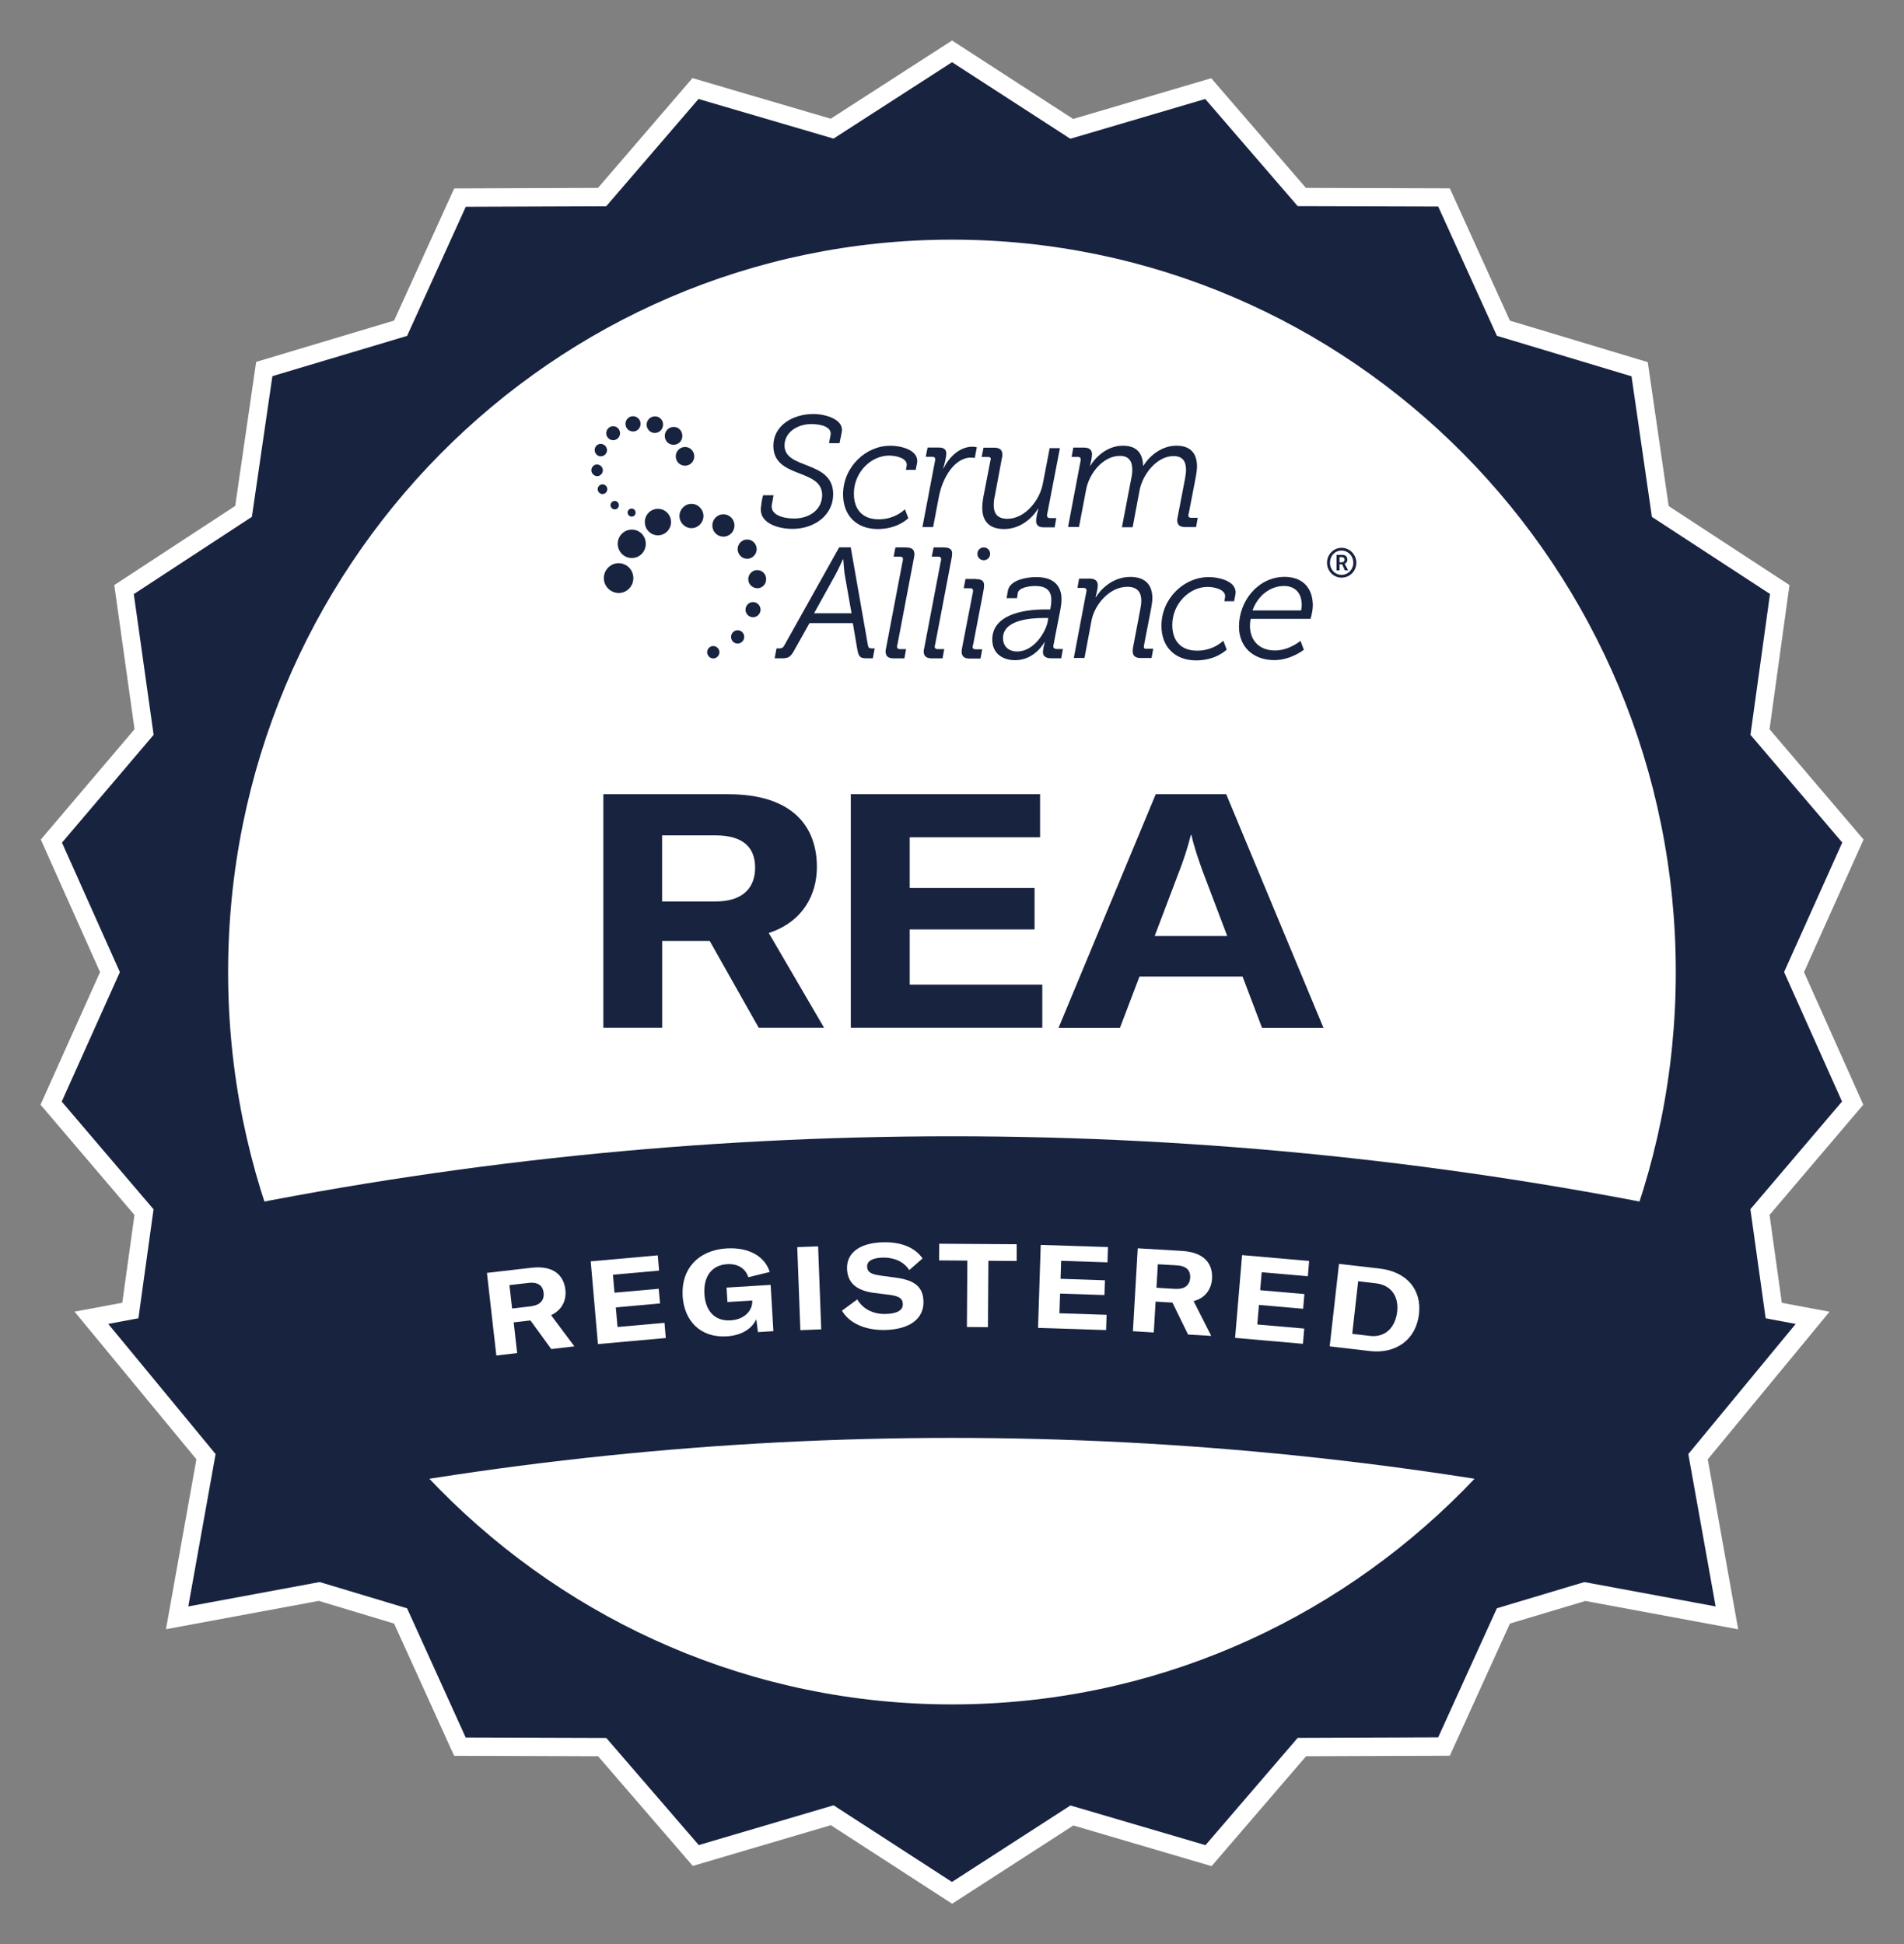 <svg width="47" height="48" viewBox="0 0 47 48" fill="none" xmlns="http://www.w3.org/2000/svg">
<rect x="0" y="0" width="47" height="48" fill="#808080" stroke="none"/>
<g clip-path="url(#clip0_57_49)">
<path d="M23.499 47L20.509 45.063L17.101 46.069L14.764 43.361L11.21 43.35L9.728 40.085L7.869 39.525L4.097 40.225L4.848 36.029L1.84 32.384L3.019 32.164L3.319 29.997L1 27.274L2.47 24.001L1.007 20.728L3.321 18.004L2.821 14.445L5.806 12.491L6.323 8.935L9.728 7.915L11.212 4.652L14.762 4.639L17.093 1.928L20.506 2.931L23.501 1L26.491 2.937L29.899 1.931L32.236 4.639L35.789 4.65L37.272 7.917L40.675 8.941L41.191 12.495L44.173 14.445L43.681 18.004L46.002 20.728L44.532 24.001L45.995 27.274L43.681 29.996L43.984 32.166L45.162 32.386L42.156 36.03L42.907 40.227L39.134 39.527L37.272 40.085L35.789 43.348L32.24 43.361L29.908 46.074L26.496 45.07L23.501 47.004L23.499 47ZM20.647 44.081L23.499 45.928L26.355 44.085L29.607 45.041L31.829 42.456L35.215 42.444L36.63 39.332L39.084 38.597L41.797 39.101L41.2 35.774L43.494 32.99L43.189 32.934L42.737 29.716L44.944 27.118L43.549 23.997L44.951 20.878L42.739 18.282L43.208 14.889L40.363 13.031L39.871 9.641L36.626 8.665L35.213 5.551L31.826 5.542L29.6 2.96L26.35 3.919L23.497 2.072L20.642 3.915L17.39 2.959L15.167 5.543L11.781 5.556L10.367 8.668L7.12 9.641L6.626 13.031L3.781 14.892L4.257 18.286L2.051 20.884L3.446 24.005L2.045 27.126L4.257 29.721L3.811 32.938L3.501 32.996L5.795 35.779L5.197 39.106L7.914 38.603L10.367 39.341L11.78 42.455L15.167 42.465L17.395 45.047L20.645 44.088L20.647 44.081Z" fill="white"/>
<path d="M44.04 23.999L45.476 20.802L43.21 18.142L43.692 14.665L40.777 12.762L40.274 9.291L36.951 8.291L35.502 5.099L32.033 5.089L29.751 2.444L26.421 3.426L23.501 1.536L20.576 3.422L17.243 2.444L14.965 5.092L11.498 5.105L10.049 8.293L6.724 9.287L6.218 12.76L3.303 14.668L3.792 18.143L1.53 20.804L2.959 24.001L1.524 27.198L3.79 29.857L3.308 33.333L6.221 35.238L6.724 38.709L10.049 39.709L11.496 42.899L14.967 42.91L17.249 45.554L20.577 44.572L23.499 46.464L26.424 44.576L29.757 45.556L32.033 42.908L35.501 42.895L36.951 39.707L40.276 38.711L40.782 35.238L43.695 33.332L43.208 29.855L45.47 27.196L44.04 23.999Z" fill="#182340"/>
<path d="M43.899 33.205L41.676 35.9L42.25 39.103L42.35 39.662L41.797 39.559L33.381 37.998L32.96 37.92L33.076 37.503L34.81 31.285L34.907 30.938L35.256 31.003L43.67 32.564L44.327 32.687L43.899 33.205Z" fill="#182340"/>
<path d="M14.038 37.92L13.617 37.998L5.201 39.559L4.648 39.662L4.748 39.103L5.322 35.9L3.1 33.205L2.671 32.687L3.328 32.564L11.742 31.003L12.092 30.938L12.188 31.285L13.922 37.503L14.038 37.92Z" fill="#182340"/>
<path d="M23.499 42.532C13.401 42.532 5.185 34.218 5.185 23.999C5.185 13.78 13.401 5.468 23.499 5.468C33.597 5.468 41.813 13.782 41.813 24.001C41.813 34.22 33.597 42.534 23.499 42.534V42.532ZM23.499 6.37C13.893 6.37 6.077 14.279 6.077 24.001C6.077 33.723 13.892 41.632 23.499 41.632C33.107 41.632 40.922 33.723 40.922 24.001C40.922 14.279 33.107 6.37 23.499 6.37Z" fill="#182340"/>
<path d="M23.499 42.081C33.367 42.081 41.367 33.985 41.367 23.999C41.367 14.013 33.367 5.917 23.499 5.917C13.631 5.917 5.631 14.013 5.631 23.999C5.631 33.985 13.631 42.081 23.499 42.081Z" fill="white"/>
<path d="M6.48 37.265C17.707 34.913 29.293 34.913 40.52 37.265C41.018 34.835 41.516 32.404 42.011 29.974C29.799 27.414 17.199 27.414 4.987 29.974C5.484 32.404 5.982 34.835 6.478 37.265H6.48Z" fill="#182340"/>
<path d="M12.02 31.427L13.11 31.301C13.678 31.234 13.916 31.498 13.957 31.844C13.984 32.084 13.89 32.337 13.603 32.471L14.179 33.241L13.608 33.308L13.094 32.601L12.68 32.649L12.766 33.407L12.252 33.467L12.02 31.429V31.427ZM13.107 32.25C13.356 32.221 13.438 32.081 13.419 31.915C13.401 31.754 13.294 31.644 13.041 31.675L12.575 31.729L12.641 32.306L13.107 32.252V32.25Z" fill="white"/>
<path d="M16.403 32.658L16.435 33.035L14.76 33.185L14.582 31.142L16.237 30.994L16.269 31.371L15.13 31.472L15.169 31.916L16.26 31.819L16.293 32.181L15.201 32.279L15.244 32.763L16.405 32.66L16.403 32.658Z" fill="white"/>
<path d="M16.851 31.985C16.813 31.342 17.227 30.866 17.934 30.823C18.51 30.788 18.89 31.039 19 31.405L18.472 31.534C18.41 31.339 18.237 31.194 17.948 31.212C17.566 31.236 17.363 31.517 17.388 31.947C17.413 32.366 17.643 32.624 18.035 32.599C18.397 32.577 18.574 32.337 18.569 32.135V32.109L17.957 32.147L17.935 31.79L19.023 31.723L19.091 32.866L18.71 32.889L18.669 32.57C18.567 32.794 18.326 32.971 17.935 32.994C17.3 33.032 16.887 32.624 16.849 31.987L16.851 31.985Z" fill="white"/>
<path d="M19.757 32.841L19.68 30.792L20.195 30.772L20.272 32.821L19.757 32.841Z" fill="white"/>
<path d="M20.786 32.358L21.161 32.082C21.293 32.303 21.532 32.449 21.86 32.441C22.127 32.436 22.29 32.358 22.286 32.198C22.284 32.057 22.193 32.003 21.97 31.97L21.553 31.918C21.137 31.857 20.914 31.669 20.909 31.311C20.902 30.925 21.237 30.681 21.81 30.671C22.234 30.663 22.579 30.792 22.773 31.07L22.445 31.358C22.318 31.158 22.085 31.044 21.788 31.05C21.542 31.055 21.401 31.135 21.405 31.27C21.407 31.4 21.491 31.459 21.726 31.492L22.133 31.548C22.577 31.609 22.791 31.775 22.796 32.14C22.803 32.555 22.461 32.824 21.844 32.837C21.339 32.846 20.959 32.66 20.784 32.36L20.786 32.358Z" fill="white"/>
<path d="M23.185 30.707L25.097 30.72V31.133L24.398 31.128L24.387 32.767L23.868 32.763L23.879 31.124L23.182 31.119L23.185 30.705V30.707Z" fill="white"/>
<path d="M27.316 32.462L27.304 32.839L25.624 32.785L25.69 30.736L27.35 30.79L27.338 31.167L26.194 31.129L26.18 31.573L27.275 31.61L27.263 31.974L26.168 31.938L26.152 32.424L27.315 32.462H27.316Z" fill="white"/>
<path d="M28.085 30.82L29.179 30.885C29.75 30.92 29.94 31.221 29.919 31.569C29.905 31.811 29.769 32.044 29.464 32.124L29.899 32.983L29.327 32.949L28.942 32.161L28.526 32.136L28.481 32.898L27.966 32.867L28.085 30.82ZM29.015 31.82C29.266 31.835 29.37 31.712 29.38 31.544C29.389 31.384 29.304 31.255 29.049 31.241L28.581 31.214L28.547 31.793L29.015 31.822V31.82Z" fill="white"/>
<path d="M32.195 32.801L32.163 33.178L30.488 33.032L30.661 30.988L32.316 31.133L32.284 31.51L31.145 31.411L31.107 31.855L32.199 31.95L32.168 32.313L31.077 32.218L31.036 32.701L32.195 32.802V32.801Z" fill="white"/>
<path d="M33.053 31.205L34.054 31.32C34.714 31.396 35.097 31.828 35.028 32.441C34.958 33.064 34.473 33.432 33.815 33.357L32.823 33.241L33.053 31.203V31.205ZM33.815 32.983C34.198 33.028 34.444 32.772 34.489 32.386C34.532 32.005 34.339 31.728 33.965 31.685L33.526 31.634L33.38 32.932L33.817 32.983H33.815Z" fill="white"/>
<path d="M14.892 19.609H17.975C19.58 19.609 20.165 20.422 20.165 21.404C20.165 22.086 19.821 22.759 18.977 23.035L20.342 25.375H18.729L17.518 23.23H16.346V25.375H14.894V19.607L14.892 19.609ZM17.661 22.257C18.367 22.257 18.64 21.893 18.64 21.422C18.64 20.95 18.376 20.625 17.661 20.625H16.344V22.257H17.661Z" fill="#182340"/>
<path d="M25.729 24.312V25.375H21.002V19.607H25.674V20.672H22.456V21.923H25.538V22.947H22.456V24.312H25.731H25.729Z" fill="#182340"/>
<path d="M28.528 19.609H30.269L32.67 25.377H31.153L30.672 24.11H28.128L27.646 25.377H26.13L28.529 19.609H28.528ZM30.294 23.11L29.684 21.501C29.603 21.274 29.475 20.916 29.411 20.617H29.395C29.322 20.918 29.202 21.276 29.113 21.501L28.503 23.11H30.292H30.294Z" fill="#182340"/>
<path d="M24.284 13.515C24.197 13.515 24.127 13.585 24.127 13.674C24.127 13.762 24.197 13.832 24.284 13.832C24.371 13.832 24.441 13.762 24.441 13.674C24.441 13.585 24.371 13.515 24.284 13.515ZM19.561 13.058C20.101 13.058 20.567 12.722 20.567 12.202C20.567 11.352 19.366 11.605 19.366 10.997C19.366 10.679 19.675 10.47 20.031 10.47C20.244 10.47 20.54 10.531 20.502 10.74L20.465 10.941H20.724L20.779 10.67C20.84 10.358 20.386 10.222 20.078 10.222C19.561 10.222 19.09 10.511 19.09 11.007C19.09 11.825 20.295 11.558 20.295 12.222C20.295 12.578 19.987 12.802 19.603 12.802C19.318 12.802 19.004 12.708 19.054 12.451L19.095 12.228H18.836C18.813 12.325 18.799 12.381 18.79 12.484C18.703 12.923 19.223 13.058 19.561 13.058ZM21.97 11.006C21.371 11.006 20.811 11.529 20.811 12.206C20.811 12.724 21.139 13.062 21.669 13.062C22.163 13.062 22.422 12.794 22.422 12.794L22.338 12.574C22.338 12.574 22.102 12.822 21.692 12.822C21.282 12.822 21.078 12.569 21.078 12.186C21.078 11.654 21.508 11.248 21.947 11.248C22.133 11.248 22.413 11.318 22.381 11.504L22.363 11.601H22.604L22.636 11.442C22.7 11.107 22.234 11.004 21.97 11.004V11.006ZM24.063 11.305L24.113 11.043C24.081 11.034 24.043 11.029 24.006 11.029C23.683 11.029 23.424 11.291 23.29 11.567H23.282C23.314 11.479 23.36 11.258 23.36 11.208C23.36 11.1 23.31 11.049 23.166 11.049H22.898L22.852 11.278H23.014C23.078 11.278 23.092 11.316 23.084 11.363L22.77 13.013H23.034L23.176 12.266C23.26 11.812 23.554 11.298 23.97 11.298C24.008 11.298 24.034 11.303 24.063 11.307V11.305ZM24.455 11.338C24.455 11.352 24.446 11.388 24.441 11.408L24.27 12.291C24.256 12.376 24.247 12.464 24.247 12.538C24.247 12.856 24.409 13.062 24.787 13.062C25.226 13.062 25.517 12.739 25.622 12.562H25.631C25.608 12.655 25.576 12.776 25.576 12.856C25.576 12.964 25.631 13.02 25.77 13.02H26.034L26.075 12.791H25.918C25.872 12.791 25.845 12.767 25.845 12.729C25.845 12.711 25.85 12.668 25.859 12.645L26.164 11.065H25.911L25.74 11.953C25.661 12.356 25.301 12.809 24.867 12.809C24.603 12.809 24.53 12.659 24.53 12.468C24.53 12.394 24.539 12.314 24.559 12.235L24.73 11.32C24.739 11.287 24.744 11.249 24.744 11.226C24.744 11.114 24.684 11.053 24.546 11.053H24.279L24.232 11.282H24.395C24.436 11.282 24.459 11.3 24.459 11.338H24.455ZM26.371 13.011H26.635L26.81 12.091C26.883 11.693 27.226 11.255 27.645 11.255C27.875 11.255 27.95 11.399 27.95 11.596C27.95 11.67 27.941 11.749 27.921 11.834L27.695 13.017H27.959L28.133 12.092C28.212 11.701 28.563 11.26 28.968 11.26C29.204 11.26 29.277 11.405 29.277 11.601C29.277 11.675 29.263 11.755 29.248 11.84L29.073 12.751C29.065 12.784 29.059 12.816 29.059 12.84C29.059 12.957 29.12 13.013 29.257 13.013H29.525L29.566 12.784H29.404C29.357 12.784 29.334 12.766 29.334 12.722C29.334 12.708 29.343 12.675 29.348 12.657L29.52 11.765C29.534 11.677 29.548 11.592 29.548 11.518C29.548 11.206 29.4 11.004 29.04 11.004C28.629 11.004 28.333 11.316 28.226 11.498H28.217C28.208 11.19 28.06 11.004 27.718 11.004C27.302 11.004 27.017 11.327 26.915 11.498H26.906C26.929 11.414 26.956 11.289 26.956 11.219C26.956 11.11 26.895 11.051 26.758 11.051H26.494L26.453 11.28H26.605C26.655 11.28 26.678 11.303 26.678 11.341C26.678 11.359 26.672 11.403 26.664 11.43L26.364 13.013L26.371 13.011ZM21.523 16.009H21.592L21.546 16.253H21.384C21.232 16.253 21.195 16.215 21.162 16.029L21.052 15.385H19.982L19.621 16.029C19.52 16.217 19.47 16.253 19.307 16.253H19.122L19.168 16.009H19.238C19.298 16.009 19.33 15.995 19.366 15.925L20.715 13.513H21L21.425 15.934C21.439 15.999 21.462 16.008 21.521 16.008L21.523 16.009ZM21.02 15.141L20.848 14.165C20.831 14.038 20.816 13.809 20.816 13.809H20.807C20.807 13.809 20.706 14.033 20.636 14.165L20.096 15.141H21.02ZM22.368 13.515H22.104L22.058 13.744H22.22C22.267 13.744 22.29 13.762 22.29 13.805C22.29 13.834 22.284 13.852 22.275 13.89L21.874 15.993C21.865 16.026 21.86 16.058 21.86 16.082C21.86 16.199 21.924 16.255 22.058 16.255H22.325L22.366 16.026H22.215C22.168 16.026 22.142 16.008 22.142 15.964C22.142 15.95 22.151 15.917 22.156 15.899L22.557 13.793C22.566 13.751 22.572 13.713 22.572 13.681C22.572 13.569 22.507 13.517 22.368 13.517V13.515ZM23.31 13.515H23.046L23 13.744H23.162C23.208 13.744 23.232 13.762 23.232 13.805C23.232 13.834 23.226 13.852 23.217 13.89L22.816 15.993C22.807 16.026 22.802 16.058 22.802 16.082C22.802 16.199 22.866 16.255 23 16.255H23.267L23.308 16.026H23.146C23.1 16.026 23.073 16.008 23.073 15.964C23.073 15.95 23.082 15.917 23.087 15.899L23.488 13.793C23.497 13.751 23.503 13.713 23.503 13.681C23.512 13.569 23.442 13.517 23.308 13.517L23.31 13.515ZM24.099 14.294H23.834L23.788 14.524H23.95C23.997 14.524 24.02 14.542 24.02 14.585C24.02 14.614 24.015 14.632 24.006 14.67L23.752 15.979C23.744 16.029 23.738 16.058 23.738 16.087C23.738 16.204 23.802 16.26 23.936 16.26H24.204L24.245 16.031H24.082C24.036 16.031 24.009 16.013 24.009 15.97C24.009 15.955 24.018 15.923 24.024 15.905L24.277 14.583C24.286 14.542 24.291 14.498 24.291 14.462C24.3 14.351 24.236 14.298 24.097 14.298L24.099 14.294ZM26.075 16.024H26.237L26.196 16.253H25.952C25.804 16.253 25.745 16.192 25.745 16.1C25.745 16.049 25.768 15.926 25.791 15.856H25.782C25.782 15.856 25.547 16.3 25.058 16.3C24.767 16.3 24.494 16.147 24.494 15.791C24.494 15.197 25.21 15.047 25.8 15.047H25.925L25.934 14.997C25.948 14.926 25.952 14.876 25.952 14.809C25.952 14.58 25.823 14.468 25.554 14.468C25.426 14.468 25.153 14.5 25.124 14.641L25.106 14.768H24.848L24.88 14.58C24.93 14.327 25.319 14.248 25.581 14.248C26.014 14.248 26.203 14.468 26.203 14.789C26.203 14.863 26.195 14.943 26.18 15.027L26.014 15.878C26.009 15.906 26 15.948 26 15.966C26.005 15.995 26.023 16.022 26.073 16.022L26.075 16.024ZM25.877 15.258H25.77C25.442 15.258 24.759 15.305 24.759 15.753C24.759 15.963 24.901 16.085 25.11 16.085C25.511 16.085 25.807 15.627 25.863 15.347L25.877 15.258ZM28.237 15.963C28.237 15.948 28.242 15.915 28.246 15.898L28.417 15.015C28.431 14.93 28.446 14.841 28.446 14.771C28.446 14.448 28.28 14.244 27.902 14.244C27.454 14.244 27.158 14.567 27.052 14.744H27.044C27.067 14.65 27.099 14.529 27.099 14.45C27.099 14.347 27.038 14.286 26.901 14.286H26.637L26.596 14.515H26.747C26.797 14.515 26.821 14.538 26.821 14.576C26.821 14.594 26.815 14.637 26.806 14.665L26.507 16.244H26.771L26.945 15.314C27.024 14.923 27.388 14.488 27.827 14.488C28.094 14.488 28.173 14.641 28.173 14.834C28.173 14.908 28.158 14.988 28.144 15.063L27.969 15.984C27.964 16.017 27.96 16.049 27.96 16.073C27.96 16.19 28.021 16.246 28.158 16.246H28.426L28.467 16.017H28.305C28.255 16.026 28.232 16.002 28.235 15.966L28.237 15.963ZM29.83 14.249C29.23 14.249 28.67 14.773 28.67 15.45C28.67 15.968 28.999 16.305 29.528 16.305C30.023 16.305 30.281 16.038 30.281 16.038L30.197 15.818C30.197 15.818 29.962 16.065 29.552 16.065C29.141 16.065 28.938 15.813 28.938 15.43C28.938 14.897 29.368 14.491 29.807 14.491C29.992 14.491 30.272 14.562 30.24 14.748L30.222 14.845H30.463L30.495 14.686C30.559 14.351 30.094 14.248 29.83 14.248V14.249ZM32.406 14.953C32.406 15.107 32.35 15.28 32.35 15.28H30.873C30.873 15.28 30.855 15.36 30.855 15.453C30.855 15.795 31.068 16.06 31.474 16.06C31.826 16.06 32.102 15.822 32.102 15.822L32.186 16.042C32.186 16.042 31.867 16.298 31.457 16.298C30.93 16.298 30.584 15.966 30.584 15.472C30.584 14.831 31.061 14.242 31.715 14.242C32.186 14.248 32.407 14.545 32.407 14.952L32.406 14.953ZM32.133 14.935C32.133 14.618 31.947 14.468 31.694 14.468C31.375 14.468 31.057 14.683 30.918 15.071H32.118C32.118 15.071 32.133 15.006 32.133 14.935ZM33.205 13.941L33.278 14.082H33.199L33.13 13.932H33.066V14.082H32.992V13.699H33.141C33.214 13.699 33.26 13.746 33.26 13.816C33.26 13.877 33.223 13.91 33.191 13.919C33.191 13.919 33.196 13.928 33.205 13.943V13.941ZM33.191 13.818C33.191 13.78 33.167 13.757 33.13 13.757H33.066V13.883H33.126C33.164 13.883 33.191 13.854 33.191 13.818ZM33.481 13.894C33.481 14.1 33.319 14.262 33.117 14.262C32.916 14.262 32.757 14.098 32.757 13.894C32.757 13.69 32.919 13.525 33.117 13.525C33.315 13.525 33.481 13.69 33.481 13.894ZM33.406 13.894C33.406 13.726 33.282 13.594 33.116 13.594C32.95 13.594 32.83 13.724 32.83 13.894C32.83 14.063 32.955 14.193 33.116 14.193C33.276 14.193 33.406 14.063 33.406 13.894Z" fill="#182340"/>
<path d="M16.241 13.217C16.416 13.217 16.564 13.072 16.564 12.89C16.564 12.708 16.421 12.563 16.241 12.563C16.061 12.563 15.918 12.708 15.918 12.89C15.918 13.072 16.066 13.217 16.241 13.217Z" fill="#182340"/>
<path d="M16.772 12.74C16.772 12.576 16.906 12.44 17.069 12.44C17.231 12.44 17.365 12.576 17.365 12.74C17.365 12.904 17.231 13.04 17.069 13.04C16.906 13.04 16.772 12.904 16.772 12.74Z" fill="#182340"/>
<path d="M17.857 12.697C18.005 12.697 18.13 12.818 18.13 12.973C18.13 13.128 18.01 13.249 17.857 13.249C17.704 13.249 17.584 13.128 17.584 12.973C17.584 12.818 17.709 12.697 17.857 12.697Z" fill="#182340"/>
<path d="M14.906 14.273C14.906 14.073 15.069 13.905 15.27 13.905C15.472 13.905 15.634 14.069 15.634 14.273C15.634 14.477 15.472 14.641 15.27 14.641C15.067 14.636 14.906 14.473 14.906 14.273Z" fill="#182340"/>
<path d="M15.249 13.426C15.249 13.235 15.401 13.076 15.595 13.076C15.79 13.076 15.941 13.23 15.941 13.426C15.941 13.623 15.79 13.777 15.595 13.777C15.401 13.777 15.249 13.618 15.249 13.426Z" fill="#182340"/>
<path d="M18.679 13.558C18.679 13.688 18.572 13.796 18.444 13.796C18.315 13.796 18.208 13.688 18.208 13.558C18.208 13.428 18.315 13.32 18.444 13.32C18.572 13.32 18.679 13.428 18.679 13.558Z" fill="#182340"/>
<path d="M18.471 14.3C18.471 14.179 18.567 14.076 18.692 14.076C18.817 14.076 18.913 14.174 18.913 14.3C18.913 14.426 18.817 14.524 18.692 14.524C18.567 14.518 18.471 14.421 18.471 14.3Z" fill="#182340"/>
<path d="M18.403 15.053C18.403 14.95 18.487 14.865 18.588 14.865C18.69 14.865 18.774 14.95 18.774 15.053C18.774 15.155 18.69 15.24 18.588 15.24C18.487 15.24 18.403 15.155 18.403 15.053Z" fill="#182340"/>
<path d="M18.046 15.724C18.046 15.636 18.119 15.56 18.208 15.56C18.297 15.56 18.371 15.634 18.371 15.724C18.371 15.815 18.297 15.889 18.208 15.889C18.116 15.889 18.046 15.815 18.046 15.724Z" fill="#182340"/>
<path d="M17.456 16.103C17.456 16.018 17.525 15.95 17.607 15.95C17.689 15.95 17.759 16.02 17.759 16.103C17.759 16.186 17.689 16.257 17.607 16.257C17.525 16.257 17.456 16.186 17.456 16.103Z" fill="#182340"/>
<path d="M16.366 10.455C16.38 10.567 16.305 10.67 16.194 10.688C16.084 10.706 15.982 10.627 15.964 10.515C15.947 10.403 16.025 10.3 16.136 10.282C16.252 10.264 16.353 10.343 16.366 10.455Z" fill="#182340"/>
<path d="M15.811 10.437C15.825 10.54 15.756 10.637 15.654 10.652C15.552 10.666 15.456 10.596 15.442 10.493C15.427 10.39 15.497 10.293 15.599 10.278C15.7 10.264 15.797 10.334 15.811 10.437Z" fill="#182340"/>
<path d="M15.304 10.67C15.319 10.764 15.254 10.852 15.162 10.867C15.069 10.881 14.981 10.816 14.967 10.722C14.953 10.628 15.017 10.54 15.11 10.525C15.206 10.511 15.29 10.576 15.304 10.67Z" fill="#182340"/>
<path d="M17.136 11.235C17.154 11.361 17.067 11.478 16.942 11.496C16.817 11.514 16.701 11.426 16.683 11.3C16.665 11.173 16.753 11.056 16.878 11.038C17.003 11.02 17.119 11.108 17.136 11.235Z" fill="#182340"/>
<path d="M16.598 10.543C16.717 10.525 16.828 10.608 16.842 10.731C16.86 10.852 16.778 10.964 16.657 10.979C16.537 10.997 16.426 10.914 16.412 10.791C16.398 10.673 16.476 10.562 16.598 10.543Z" fill="#182340"/>
<path d="M14.982 11.09C14.996 11.175 14.935 11.255 14.853 11.264C14.769 11.278 14.691 11.217 14.682 11.134C14.668 11.049 14.728 10.97 14.81 10.96C14.889 10.951 14.967 11.007 14.982 11.09Z" fill="#182340"/>
<path d="M14.717 11.469C14.796 11.46 14.866 11.511 14.88 11.59C14.889 11.67 14.839 11.74 14.76 11.755C14.682 11.764 14.612 11.708 14.598 11.628C14.589 11.554 14.644 11.478 14.717 11.469Z" fill="#182340"/>
<path d="M14.857 11.959C14.921 11.95 14.982 11.996 14.99 12.062C14.999 12.127 14.953 12.188 14.889 12.197C14.825 12.206 14.764 12.159 14.755 12.094C14.746 12.029 14.792 11.968 14.857 11.959Z" fill="#182340"/>
<path d="M15.072 12.488C15.063 12.432 15.104 12.376 15.16 12.37C15.215 12.361 15.27 12.403 15.276 12.459C15.285 12.515 15.244 12.571 15.188 12.576C15.133 12.582 15.081 12.544 15.072 12.488Z" fill="#182340"/>
<path d="M15.493 12.67C15.485 12.614 15.522 12.567 15.577 12.558C15.633 12.549 15.679 12.587 15.688 12.643C15.697 12.699 15.659 12.746 15.604 12.755C15.554 12.76 15.502 12.722 15.493 12.67Z" fill="#182340"/>
</g>
<defs>
<clipPath id="clip0_57_49">
<rect width="45" height="46" fill="white" transform="translate(1 1)"/>
</clipPath>
</defs>
</svg>

